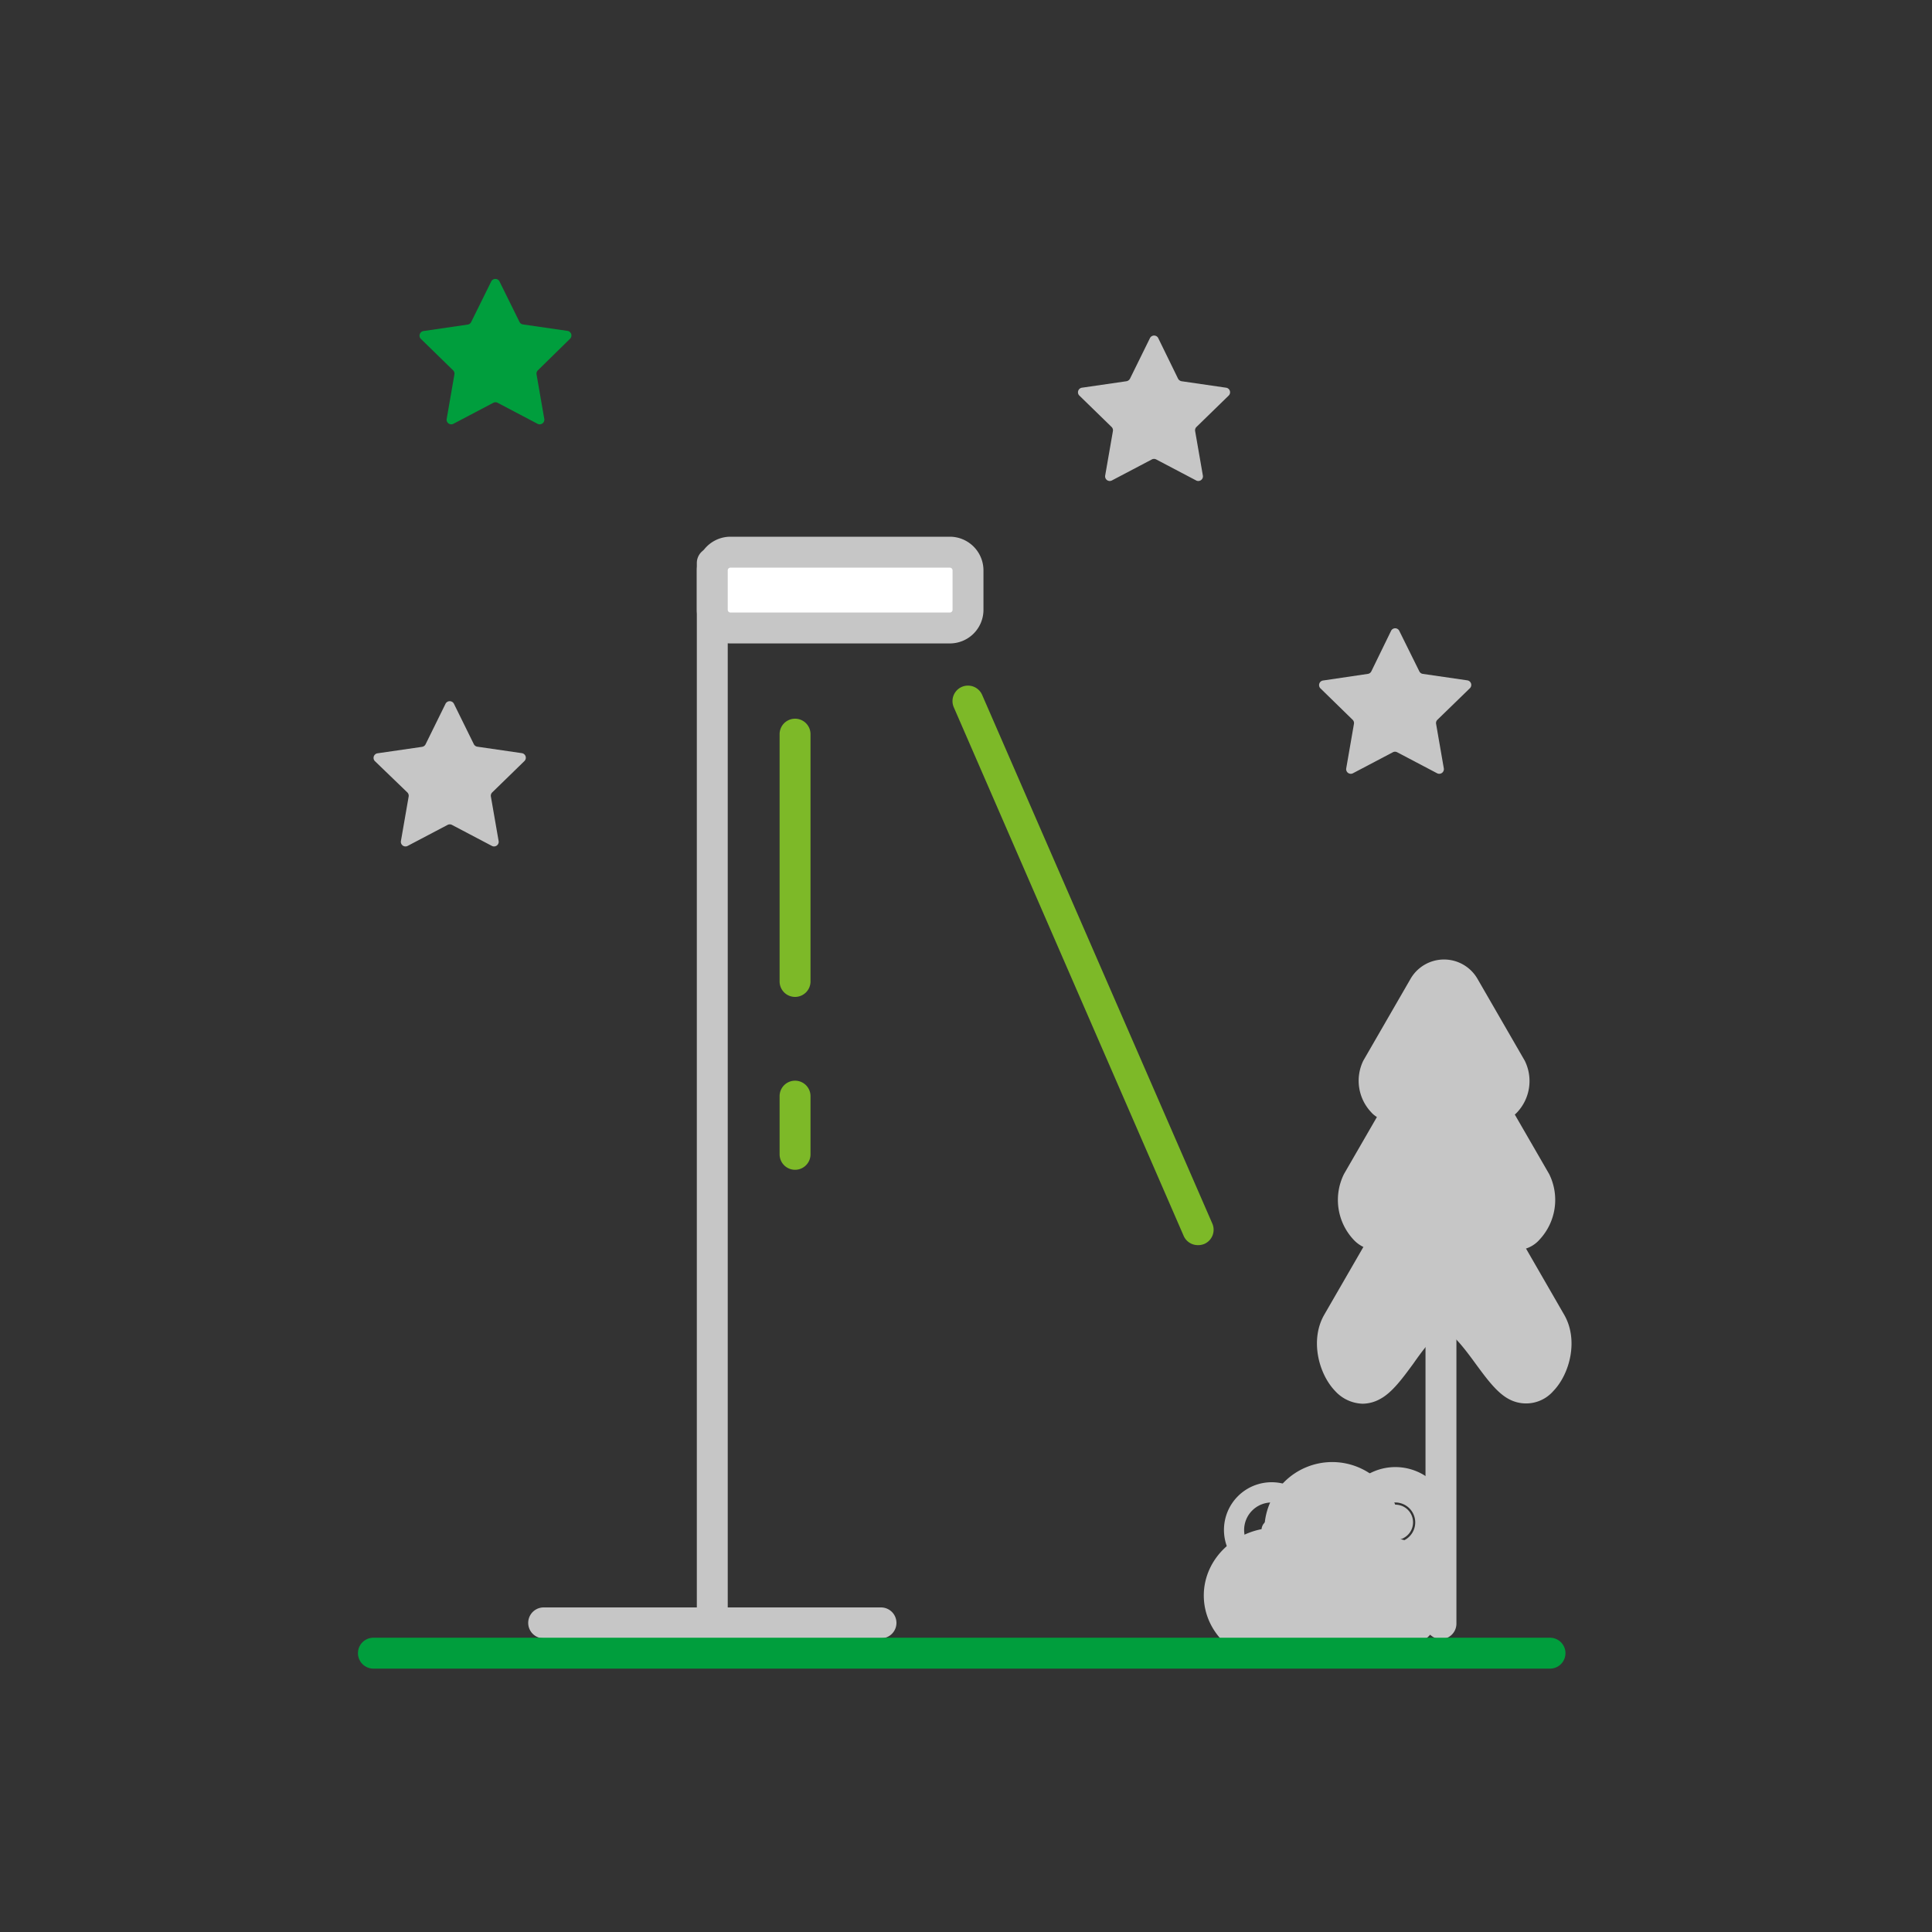 <?xml version="1.0" encoding="UTF-8"?> <svg xmlns="http://www.w3.org/2000/svg" id="Ebene_1" data-name="Ebene 1" viewBox="0 0 250 250"><rect x="0" y="0" width="250" height="250" fill="#333333" stroke="none"/><defs><style>.cls-1{fill:#c6c6c6;}.cls-2{fill:#fff;}.cls-3{fill:#009e3d;}.cls-4{fill:#7db928;}</style></defs><g id="sternenhimmel"><path class="cls-1" d="M92.17,212.23a2,2,0,0,1-2-2V72.85a2,2,0,0,1,4,0V210.23A2,2,0,0,1,92.17,212.23Z"></path><rect class="cls-2" x="92.17" y="71.45" width="33.09" height="9.81" rx="2.35"></rect><path class="cls-1" d="M122.91,83.26H94.52a4.35,4.35,0,0,1-4.35-4.35v-5.1a4.36,4.36,0,0,1,4.35-4.36h28.39a4.36,4.36,0,0,1,4.35,4.36v5.1A4.35,4.35,0,0,1,122.91,83.26ZM94.52,73.45a.36.36,0,0,0-.35.36v5.1a.35.35,0,0,0,.35.35h28.39a.35.35,0,0,0,.35-.35v-5.1a.36.36,0,0,0-.35-.36Z"></path><path class="cls-1" d="M114,212H70.35a2,2,0,1,1,0-4H114a2,2,0,0,1,0,4Z"></path><path class="cls-1" d="M186.46,212.1a2,2,0,0,1-2-2v-51a2,2,0,0,1,4,0v51A2,2,0,0,1,186.46,212.1Z"></path><ellipse class="cls-1" cx="165.21" cy="206.46" rx="4.57" ry="3.92"></ellipse><path class="cls-1" d="M165.21,215.24c-5.2,0-9.44-3.94-9.44-8.78s4.24-8.78,9.44-8.78,9.43,3.94,9.43,8.78S170.41,215.24,165.21,215.24Zm.12-7.82h0Zm-.12-1.81a1.39,1.39,0,0,0,0,1.7,1.39,1.39,0,0,0,0-1.7Z"></path><circle class="cls-1" cx="172.39" cy="197.97" r="3.92"></circle><path class="cls-1" d="M172.39,206.75a8.78,8.78,0,1,1,8.78-8.78A8.79,8.79,0,0,1,172.39,206.75Zm0-9.72a.94.94,0,1,0,.94.94A.94.94,0,0,0,172.39,197Z"></path><circle class="cls-1" cx="174.35" cy="208.42" r="2.61"></circle><path class="cls-1" d="M174.35,215.9a7.48,7.48,0,1,1,7.48-7.48A7.49,7.49,0,0,1,174.35,215.9Zm0-9.73a2.25,2.25,0,1,0,2.25,2.25A2.25,2.25,0,0,0,174.35,206.17Z"></path><circle class="cls-1" cx="179.58" cy="206.46" r="2.61"></circle><path class="cls-1" d="M179.58,213.94a7.48,7.48,0,1,1,7.47-7.48A7.49,7.49,0,0,1,179.58,213.94Zm0-9.73a2.25,2.25,0,1,0,2.25,2.25A2.25,2.25,0,0,0,179.58,204.21Z"></path><circle class="cls-1" cx="180.56" cy="196.99" r="2.29"></circle><path class="cls-1" d="M180.56,204.14a7.15,7.15,0,1,1,7.15-7.15A7.16,7.16,0,0,1,180.56,204.14Zm0-9.72a2.58,2.58,0,1,0,2.57,2.57A2.58,2.58,0,0,0,180.56,194.42Z"></path><circle class="cls-1" cx="164.55" cy="197.97" r="1.31"></circle><path class="cls-1" d="M164.55,204.14a6.17,6.17,0,1,1,6.17-6.17A6.17,6.17,0,0,1,164.55,204.14Zm0-9.72a3.56,3.56,0,1,0,3.56,3.55A3.55,3.55,0,0,0,164.55,194.42Z"></path><path class="cls-1" d="M183.49,127.22l-6.12,10.61c-1.49,2.58.73,7.22,3.36,5.81,1.89-1,4-6,6.12-6s4.23,5,6.12,6c2.62,1.41,4.84-3.23,3.35-5.81l-6.12-10.61A3.88,3.88,0,0,0,183.49,127.22Z"></path><path class="cls-1" d="M194,145a3.1,3.1,0,0,1-1.51-.4,10.4,10.4,0,0,1-2.86-3.06c-.77-1.05-2.06-2.81-2.73-2.81s-2,1.76-2.73,2.81a10.53,10.53,0,0,1-2.86,3.06,3.15,3.15,0,0,1-3.9-.7,5.93,5.93,0,0,1-1-6.65l6.12-10.6a5,5,0,0,1,8.65,0l6.12,10.6a5.92,5.92,0,0,1-.95,6.65A3.35,3.35,0,0,1,194,145Zm-7.1-8.51c1.8,0,3.19,1.9,4.53,3.73a10,10,0,0,0,2.12,2.41c.18.1.63.34,1.23-.29a3.75,3.75,0,0,0,.62-4l-6.12-10.61a2.76,2.76,0,0,0-4.77,0l-6.12,10.61a3.77,3.77,0,0,0,.62,4c.61.63,1,.39,1.24.29a10.27,10.27,0,0,0,2.11-2.41C183.65,138.41,185,136.51,186.85,136.51Zm-3.36-9.29h0Z"></path><path class="cls-1" d="M182.88,139.16l-7.78,13.47c-1.9,3.29.92,9.18,4.26,7.39,2.4-1.29,5.06-7.63,7.78-7.63s5.38,6.34,7.78,7.63c3.34,1.79,6.16-4.1,4.27-7.39l-7.78-13.47A4.93,4.93,0,0,0,182.88,139.16Z"></path><path class="cls-1" d="M178.12,161.77a4.21,4.21,0,0,1-3-1.39,7.53,7.53,0,0,1-1.21-8.46l7.78-13.47a6.26,6.26,0,0,1,5.49-3.17h0a6.28,6.28,0,0,1,5.5,3.17l7.78,13.47a7.53,7.53,0,0,1-1.22,8.46,4,4,0,0,1-4.95.89c-1.3-.69-2.44-2.25-3.64-3.89-1-1.34-2.61-3.57-3.47-3.57s-2.49,2.23-3.47,3.57c-1.2,1.64-2.34,3.2-3.63,3.89A4,4,0,0,1,178.12,161.77Zm9-10.81c2.3,0,4.06,2.41,5.77,4.74a12.92,12.92,0,0,0,2.68,3.07c.24.13.8.43,1.57-.37a4.76,4.76,0,0,0,.79-5.05l-7.78-13.48a3.45,3.45,0,0,0-3-1.75h0a3.46,3.46,0,0,0-3,1.75l-7.78,13.48a4.8,4.8,0,0,0,.79,5.05c.77.8,1.33.5,1.57.37a12.92,12.92,0,0,0,2.69-3.07C183.08,153.37,184.85,151,187.14,151Z"></path><path class="cls-1" d="M181.9,155.19,172.8,171c-2.22,3.84,1.08,10.73,5,8.63,2.8-1.5,5.91-8.92,9.09-8.92s6.29,7.42,9.1,8.92c3.9,2.1,7.2-4.79,5-8.63l-9.09-15.76A5.76,5.76,0,0,0,181.9,155.19Z"></path><path class="cls-1" d="M176.33,181.64a5,5,0,0,1-3.55-1.63c-2.15-2.22-3.3-6.63-1.42-9.89l9.1-15.76a7.42,7.42,0,0,1,12.85,0l9.09,15.76c1.89,3.26.74,7.67-1.41,9.89a4.68,4.68,0,0,1-5.8,1c-1.51-.82-2.84-2.63-4.25-4.55-1.14-1.56-3.06-4.18-4.06-4.18s-2.91,2.62-4,4.18c-1.41,1.92-2.74,3.73-4.26,4.55A4.75,4.75,0,0,1,176.33,181.64ZM186.88,154a4,4,0,0,0-3.54,2l-9.1,15.76c-1,1.75-.33,4.62.93,5.92.9.92,1.55.57,1.83.42.85-.46,2.07-2.12,3.14-3.59,2-2.72,4.06-5.53,6.74-5.53s4.75,2.81,6.74,5.53c1.08,1.47,2.29,3.13,3.15,3.59.28.15.93.5,1.83-.42,1.26-1.3,1.94-4.17.93-5.92L190.43,156A4.06,4.06,0,0,0,186.88,154Zm-5,1.21h0Z"></path><path class="cls-1" d="M58.73,91.05l2.58,5.24a.61.61,0,0,0,.45.33l5.78.84a.6.6,0,0,1,.34,1l-4.19,4.08a.6.6,0,0,0-.17.53l1,5.75a.6.6,0,0,1-.87.64l-5.17-2.72a.61.61,0,0,0-.56,0l-5.17,2.72a.6.6,0,0,1-.87-.64l1-5.75a.6.6,0,0,0-.17-.53L48.5,98.48a.6.6,0,0,1,.33-1l5.79-.84a.61.61,0,0,0,.45-.33l2.58-5.24A.61.61,0,0,1,58.73,91.05Z"></path><path class="cls-1" d="M181.07,81.64l2.59,5.23a.59.59,0,0,0,.45.33l5.78.84a.6.6,0,0,1,.33,1L186,93.14a.59.59,0,0,0-.17.53l1,5.76a.6.6,0,0,1-.87.63l-5.17-2.72a.59.59,0,0,0-.55,0l-5.17,2.72a.6.6,0,0,1-.87-.63l1-5.76a.59.59,0,0,0-.17-.53l-4.18-4.08a.6.6,0,0,1,.33-1L177,87.2a.59.59,0,0,0,.45-.33L180,81.64A.59.59,0,0,1,181.07,81.64Z"></path><path class="cls-1" d="M149.86,43.72,152.44,49a.64.64,0,0,0,.45.33l5.78.84a.6.6,0,0,1,.34,1l-4.19,4.08a.6.6,0,0,0-.17.53l1,5.75a.6.6,0,0,1-.87.64l-5.17-2.72a.61.61,0,0,0-.56,0l-5.17,2.72a.6.6,0,0,1-.87-.64l1-5.75a.6.6,0,0,0-.17-.53l-4.19-4.08a.6.6,0,0,1,.34-1l5.78-.84a.64.64,0,0,0,.45-.33l2.58-5.24A.6.6,0,0,1,149.86,43.72Z"></path><path class="cls-3" d="M64.63,36.41l2.59,5.24a.59.59,0,0,0,.45.33l5.78.84a.6.6,0,0,1,.33,1L69.6,47.92a.59.59,0,0,0-.17.53l1,5.76a.6.6,0,0,1-.87.63l-5.17-2.72a.59.59,0,0,0-.55,0l-5.17,2.72a.6.6,0,0,1-.87-.63l1-5.76a.59.59,0,0,0-.17-.53l-4.18-4.08a.6.6,0,0,1,.33-1L60.52,42a.59.59,0,0,0,.45-.33l2.59-5.24A.6.6,0,0,1,64.63,36.41Z"></path><path class="cls-3" d="M200.57,215.92H48.32a2,2,0,0,1,0-4H200.57a2,2,0,0,1,0,4Z"></path><path class="cls-4" d="M155,161.12a2,2,0,0,1-1.84-1.21L123.42,91.52a2,2,0,1,1,3.67-1.6l29.78,68.4a2,2,0,0,1-1,2.63A2.05,2.05,0,0,1,155,161.12Z"></path><path class="cls-4" d="M102.88,129a2,2,0,0,1-2-2V95a2,2,0,0,1,4,0V127A2,2,0,0,1,102.88,129Z"></path><path class="cls-4" d="M102.88,151.37a2,2,0,0,1-2-2v-7.53a2,2,0,0,1,4,0v7.53A2,2,0,0,1,102.88,151.37Z"></path></g></svg> 